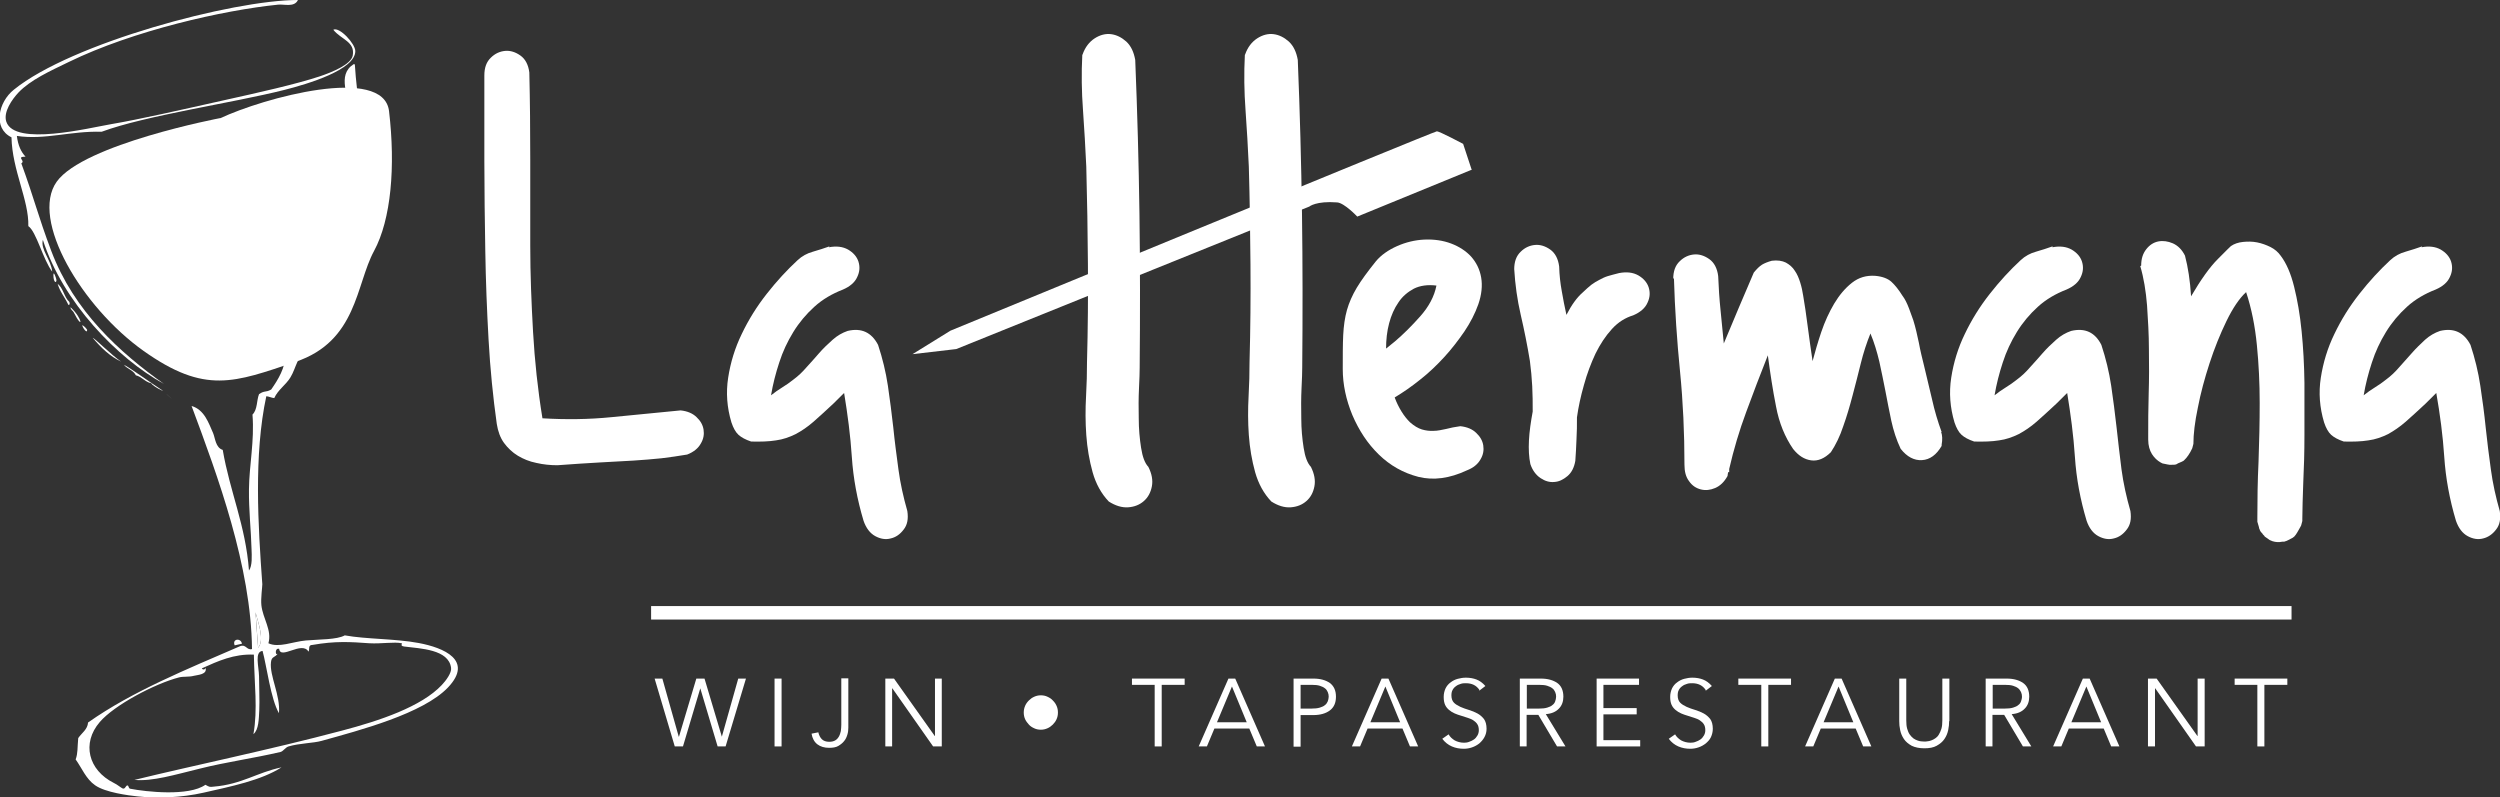 <svg xmlns="http://www.w3.org/2000/svg" width="138" height="44" viewBox="0 0 138 44" fill="none"><rect x="0" y="0" width="138" height="44" fill="#333333" stroke="none"/><g clip-path="url(#clip0_62_1275)"><path fill-rule="evenodd" clip-rule="evenodd" d="M12.153 6.529C14.519 5.413 21.164 3.579 21.475 6.132C21.837 9.198 21.591 12.11 20.647 13.854C19.639 15.714 19.716 18.831 16.316 19.973C12.929 21.115 11.326 21.782 7.925 19.37C4.525 16.959 1.642 12.122 3.129 10.031C4.616 7.953 12.166 6.517 12.166 6.517" fill="white"></path><path fill-rule="evenodd" clip-rule="evenodd" d="M2.948 15.188C2.948 14.893 3.116 15.394 3.116 15.458C3.116 15.663 2.948 15.586 2.948 15.188Z" fill="white"></path><path fill-rule="evenodd" clip-rule="evenodd" d="M13.355 35.534C13.226 35.559 13.084 35.598 12.954 35.623C12.799 35.251 13.303 35.2 13.355 35.534Z" fill="white"></path><path fill-rule="evenodd" clip-rule="evenodd" d="M16.445 0C16.251 0.423 15.669 0.218 15.346 0.257C12.334 0.564 7.369 1.68 3.788 3.425C2.754 3.925 1.681 4.413 1.021 5.106C0.672 5.478 0.168 6.183 0.349 6.722C0.815 8.082 4.887 7.068 6.154 6.85C7.731 6.581 9.916 6.08 12.269 5.555C14.351 5.093 16.303 4.657 17.635 4.22C18.359 3.977 19.38 3.553 19.471 3.066C19.613 2.296 18.824 2.181 18.398 1.642C18.734 1.462 19.613 2.412 19.613 2.822C19.613 3.848 17.014 4.631 15.695 4.964C12.799 5.696 8.068 6.363 5.611 7.273C3.892 7.222 2.495 7.735 0.931 7.504C0.996 8.03 1.164 8.389 1.409 8.646C0.853 8.659 1.435 8.864 1.177 9.018C1.901 10.994 2.082 11.866 2.831 13.854C4.085 17.177 6.594 19.447 9.05 21.192C6.477 19.781 3.478 16.689 2.366 13.239C2.224 13.777 2.818 14.329 2.883 14.996C2.379 14.342 2.004 12.777 1.564 12.482C1.603 11.058 0.672 9.39 0.634 7.581C-0.414 7.068 -0.09 5.631 0.763 4.952C3.943 2.373 12.838 0 16.445 0Z" fill="white"></path><path fill-rule="evenodd" clip-rule="evenodd" d="M19.587 3.553C19.69 5.388 20.13 7.363 19.974 9.3C19.949 9.698 19.806 10.173 19.755 10.609C19.625 11.507 19.406 12.251 19.186 13.136C18.914 14.213 18.759 14.945 18.268 15.958C18.203 16.086 17.983 16.24 17.932 16.343C17.867 16.497 17.997 16.715 17.945 16.856C17.88 17.036 17.609 17.343 17.479 17.587C17.337 17.869 17.259 18.562 16.807 18.78C16.82 19.024 17.04 18.947 17.027 19.255C16.406 19.588 16.355 20.307 16.031 20.833C15.773 21.256 15.346 21.512 15.139 21.974C14.984 21.962 14.855 21.885 14.7 21.872C14.002 25.117 14.247 29.03 14.48 32.25C14.48 32.404 14.389 33.045 14.428 33.404C14.506 34.148 15.023 34.777 14.816 35.508C15.385 35.777 16.161 35.418 16.885 35.354C17.596 35.29 18.604 35.316 19.031 35.072C20.233 35.29 21.823 35.251 23.116 35.495C24.487 35.752 26.154 36.444 24.732 37.945C23.349 39.395 19.871 40.306 17.751 40.896C17.298 41.024 16.535 41.024 15.928 41.203C15.734 41.268 15.643 41.473 15.475 41.511C13.989 41.858 12.489 42.063 11.054 42.422C9.632 42.769 8.429 43.141 7.421 43.051C10.498 42.294 14.868 41.396 18.876 40.331C20.97 39.78 23.258 39.01 24.383 37.817C24.616 37.573 24.939 37.137 24.9 36.868C24.771 35.841 23.207 35.803 22.315 35.688C22.043 35.649 22.237 35.533 22.172 35.508C21.785 35.418 21.048 35.546 20.388 35.508C19.341 35.431 18.501 35.38 17.259 35.598C16.975 35.598 17.117 35.841 17.027 35.97C16.678 35.354 15.475 36.444 15.411 35.816C15.139 35.739 15.204 36.303 15.359 36.034C15.191 36.329 14.997 36.201 14.958 36.547C14.868 37.304 15.488 38.381 15.398 39.369C14.945 38.587 14.726 36.778 14.493 35.931C14.04 35.97 14.286 36.778 14.299 37.329C14.299 37.945 14.338 38.638 14.312 39.202C14.286 39.677 14.286 40.28 13.989 40.524C14.234 39.151 14.04 37.791 14.014 36.136C12.915 36.085 12.023 36.496 11.144 36.893C11.196 37.009 11.364 36.945 11.338 36.842C11.48 37.24 10.899 37.252 10.705 37.304C10.42 37.381 10.123 37.329 9.877 37.394C8.546 37.74 6.309 38.92 5.507 39.857C4.499 41.024 4.874 42.512 6.283 43.218C6.477 43.307 6.697 43.5 6.774 43.525C6.917 43.577 6.942 43.333 7.046 43.359C7.111 43.371 7.085 43.513 7.188 43.538C8.041 43.705 10.42 43.974 11.338 43.32C11.571 43.448 11.571 43.448 11.791 43.423C13.355 43.294 14.182 42.64 15.54 42.358C14.415 43.076 12.76 43.41 11.235 43.756C9.994 44.038 8.636 44.077 7.602 43.962C7.098 43.91 5.805 43.743 5.249 43.346C4.745 42.999 4.512 42.384 4.176 41.922C4.305 41.563 4.266 41.293 4.318 40.742C4.512 40.459 4.835 40.267 4.861 39.882C7.317 38.15 10.317 36.945 13.239 35.675C13.588 35.533 13.601 35.906 13.911 35.829C13.859 31.249 12.023 26.297 10.575 22.41C11.287 22.616 11.519 23.36 11.765 23.911C11.881 24.181 11.894 24.707 12.295 24.835C12.683 27.118 13.562 29.017 13.743 31.493C13.937 31.236 13.898 30.659 13.885 30.312C13.859 29.273 13.73 28.196 13.743 27.003C13.756 25.682 14.053 24.348 13.937 22.885C14.221 22.603 14.157 22.116 14.299 21.756C14.622 21.538 14.661 21.679 14.971 21.5C15.372 20.922 15.734 20.332 15.773 19.537C16.018 19.691 15.954 19.447 16.148 19.345C16.148 18.613 16.923 17.908 16.859 17.408C16.859 17.292 16.949 17.331 16.962 17.382C17.337 16.433 17.932 15.547 18.281 14.47C18.32 14.354 18.242 14.342 18.307 14.149C18.604 13.328 18.682 12.174 19.108 11.25C19.108 9.749 19.431 7.851 19.341 6.401C19.276 5.311 18.565 4.156 19.522 3.541M14.247 35.752C14.622 35.354 14.247 34.353 14.105 33.802C14.131 34.264 14.195 35.046 14.247 35.752Z" fill="white"></path><path fill-rule="evenodd" clip-rule="evenodd" d="M3.167 15.663C3.478 15.855 3.542 16.42 3.827 16.664C3.891 16.83 3.775 16.882 3.749 16.779C3.568 16.394 3.31 16.112 3.18 15.663" fill="white"></path><path fill-rule="evenodd" clip-rule="evenodd" d="M3.892 16.959C4.577 17.587 4.603 18.293 4.06 17.228C4.021 17.151 3.892 17.1 3.892 16.959Z" fill="white"></path><path fill-rule="evenodd" clip-rule="evenodd" d="M4.538 17.946C4.642 17.998 4.732 18.087 4.81 18.203C4.823 18.459 4.551 18.087 4.538 17.946Z" fill="white"></path><path fill-rule="evenodd" clip-rule="evenodd" d="M5.12 18.652C5.197 18.639 6.167 19.614 6.684 19.96C6.076 19.678 5.572 19.191 5.12 18.652Z" fill="white"></path><path fill-rule="evenodd" clip-rule="evenodd" d="M6.839 20.14C7.02 20.191 8.352 21.153 8.947 21.538C9.179 21.692 8.443 21.333 8.339 21.153C8.016 21.089 7.822 20.794 7.499 20.717C7.344 20.422 7.033 20.371 6.839 20.14Z" fill="white"></path><path fill-rule="evenodd" clip-rule="evenodd" d="M9.218 21.782C9.024 21.602 9.89 22.372 9.218 21.782V21.782Z" fill="white"></path><path fill-rule="evenodd" clip-rule="evenodd" d="M14.105 33.802C14.247 34.353 14.622 35.354 14.247 35.752C14.195 35.046 14.144 34.264 14.105 33.802Z" fill="white"></path><path d="M59.756 3.014C59.898 2.604 60.131 2.309 60.428 2.116C60.725 1.924 61.036 1.847 61.333 1.886C61.63 1.924 61.915 2.065 62.173 2.296C62.432 2.54 62.587 2.873 62.665 3.309C62.781 6.17 62.859 9.005 62.898 11.802C62.936 14.598 62.936 17.433 62.91 20.294C62.91 20.538 62.898 20.922 62.872 21.448C62.846 21.974 62.846 22.526 62.859 23.103C62.859 23.68 62.91 24.219 62.988 24.719C63.066 25.22 63.195 25.566 63.389 25.771C63.583 26.156 63.647 26.515 63.583 26.849C63.518 27.182 63.376 27.452 63.143 27.657C62.91 27.862 62.626 27.978 62.277 28.003C61.928 28.029 61.566 27.914 61.204 27.683C60.79 27.247 60.493 26.708 60.312 26.066C60.131 25.412 60.014 24.732 59.963 24.014C59.911 23.296 59.911 22.577 59.95 21.884C59.989 21.192 60.002 20.563 60.002 20.012C60.053 18.139 60.066 16.33 60.053 14.585C60.04 12.841 60.014 11.045 59.963 9.198C59.911 8.158 59.859 7.132 59.782 6.093C59.704 5.054 59.691 4.041 59.743 3.027" fill="white"></path><path d="M68.728 3.014C68.871 2.604 69.103 2.309 69.401 2.116C69.698 1.924 70.008 1.847 70.306 1.886C70.603 1.924 70.888 2.065 71.146 2.296C71.405 2.54 71.56 2.873 71.638 3.309C71.754 6.17 71.831 9.005 71.87 11.802C71.909 14.598 71.909 17.433 71.883 20.294C71.883 20.538 71.87 20.922 71.844 21.448C71.819 21.974 71.819 22.526 71.831 23.103C71.831 23.68 71.883 24.219 71.961 24.719C72.038 25.22 72.168 25.566 72.362 25.771C72.555 26.156 72.62 26.515 72.555 26.849C72.491 27.182 72.349 27.452 72.116 27.657C71.883 27.862 71.599 27.978 71.25 28.003C70.9 28.029 70.538 27.914 70.177 27.683C69.763 27.247 69.466 26.708 69.284 26.066C69.103 25.412 68.987 24.732 68.935 24.014C68.884 23.296 68.884 22.577 68.922 21.884C68.961 21.192 68.974 20.563 68.974 20.012C69.026 18.139 69.039 16.33 69.026 14.585C69.013 12.841 68.987 11.045 68.935 9.198C68.884 8.158 68.832 7.132 68.754 6.093C68.677 5.054 68.664 4.041 68.716 3.027" fill="white"></path><path d="M26.736 4.169C26.736 3.733 26.853 3.412 27.098 3.181C27.331 2.95 27.602 2.835 27.887 2.809C28.171 2.784 28.456 2.873 28.727 3.066C28.999 3.258 29.167 3.579 29.219 4.002C29.257 5.606 29.27 7.196 29.27 8.787C29.27 10.378 29.27 11.968 29.27 13.559C29.27 15.15 29.335 16.74 29.425 18.331C29.516 19.922 29.684 21.5 29.943 23.09C31.223 23.167 32.502 23.154 33.77 23.026C35.036 22.898 36.303 22.782 37.571 22.654C37.945 22.693 38.243 22.821 38.45 23.026C38.669 23.231 38.799 23.462 38.837 23.719C38.876 23.975 38.837 24.232 38.682 24.488C38.54 24.745 38.294 24.95 37.932 25.091C37.454 25.168 36.976 25.245 36.51 25.297C36.032 25.348 35.515 25.387 34.959 25.425C34.403 25.451 33.782 25.489 33.097 25.528C32.412 25.566 31.636 25.617 30.77 25.681C30.382 25.681 29.994 25.643 29.607 25.553C29.219 25.476 28.883 25.335 28.585 25.156C28.288 24.976 28.029 24.732 27.822 24.45C27.616 24.168 27.486 23.809 27.422 23.398C27.215 21.923 27.059 20.371 26.969 18.754C26.878 17.138 26.814 15.496 26.788 13.841C26.762 12.187 26.736 10.544 26.736 8.903V4.169Z" fill="white"></path><path d="M45.754 13.649C46.168 13.572 46.517 13.611 46.815 13.777C47.099 13.944 47.293 14.162 47.383 14.431C47.474 14.714 47.461 14.996 47.319 15.291C47.189 15.586 46.918 15.817 46.53 15.984C45.935 16.215 45.405 16.522 44.953 16.933C44.5 17.343 44.112 17.805 43.789 18.331C43.466 18.857 43.207 19.409 43.014 20.012C42.819 20.602 42.664 21.205 42.561 21.82C42.768 21.654 42.975 21.512 43.181 21.384C43.388 21.256 43.595 21.115 43.802 20.948C44.048 20.768 44.293 20.538 44.513 20.281C44.746 20.024 44.979 19.768 45.211 19.498C45.444 19.229 45.703 18.985 45.961 18.755C46.22 18.524 46.491 18.37 46.789 18.267C47.551 18.087 48.107 18.344 48.469 19.037C48.715 19.781 48.896 20.525 49.012 21.294C49.129 22.064 49.219 22.834 49.31 23.604C49.387 24.373 49.491 25.143 49.594 25.913C49.697 26.682 49.866 27.439 50.085 28.209C50.15 28.645 50.085 28.978 49.879 29.235C49.685 29.491 49.452 29.658 49.167 29.722C48.883 29.799 48.599 29.748 48.314 29.594C48.03 29.44 47.81 29.158 47.668 28.747C47.319 27.58 47.099 26.4 47.021 25.22C46.944 24.04 46.789 22.872 46.595 21.692L46 22.282C45.586 22.667 45.224 23.001 44.901 23.283C44.578 23.565 44.255 23.783 43.919 23.963C43.582 24.129 43.22 24.258 42.833 24.309C42.445 24.373 41.979 24.386 41.462 24.373C41.152 24.27 40.919 24.142 40.764 24.001C40.609 23.86 40.479 23.629 40.376 23.321C40.13 22.5 40.066 21.679 40.195 20.846C40.324 20.012 40.57 19.203 40.945 18.434C41.32 17.651 41.772 16.92 42.328 16.215C42.871 15.522 43.44 14.906 44.022 14.367C44.267 14.136 44.552 13.982 44.875 13.893C45.198 13.803 45.496 13.7 45.793 13.598" fill="white"></path><path d="M77.016 21.923C77.016 21.923 76.99 21.923 76.99 21.949C77.093 22.231 77.222 22.487 77.365 22.718C77.507 22.949 77.662 23.142 77.83 23.308C78.063 23.514 78.283 23.642 78.49 23.706C78.709 23.77 78.929 23.796 79.136 23.783C79.356 23.783 79.576 23.732 79.821 23.68C80.054 23.616 80.325 23.565 80.61 23.526C80.985 23.565 81.282 23.693 81.489 23.898C81.709 24.104 81.838 24.335 81.877 24.591C81.916 24.848 81.877 25.104 81.722 25.361C81.579 25.617 81.334 25.823 80.972 25.964C80.015 26.413 79.123 26.528 78.296 26.323C77.455 26.105 76.731 25.694 76.111 25.091C75.49 24.488 75.012 23.757 74.65 22.911C74.301 22.064 74.12 21.217 74.12 20.371C74.12 19.627 74.12 19.011 74.145 18.498C74.171 17.985 74.236 17.523 74.352 17.112C74.469 16.702 74.65 16.291 74.895 15.881C75.141 15.47 75.49 14.996 75.943 14.431C76.227 14.085 76.628 13.803 77.119 13.585C77.61 13.367 78.115 13.251 78.606 13.226C79.162 13.2 79.666 13.277 80.106 13.444C80.545 13.61 80.92 13.854 81.204 14.162C81.489 14.483 81.683 14.867 81.76 15.316C81.838 15.765 81.786 16.266 81.605 16.792C81.424 17.305 81.166 17.805 80.83 18.305C80.493 18.793 80.131 19.267 79.718 19.716C79.304 20.166 78.864 20.589 78.386 20.961C77.908 21.346 77.442 21.666 76.99 21.936M79.304 15.765C78.813 15.701 78.386 15.765 78.05 15.932C77.714 16.112 77.416 16.356 77.197 16.689C76.964 17.023 76.796 17.407 76.68 17.844C76.563 18.28 76.511 18.754 76.511 19.242L77.003 18.844C77.455 18.459 77.921 17.998 78.399 17.459C78.877 16.92 79.175 16.356 79.291 15.765" fill="white"></path><path d="M83.584 14.88C83.584 14.444 83.7 14.124 83.945 13.893C84.178 13.662 84.45 13.546 84.734 13.521C85.019 13.495 85.303 13.585 85.575 13.777C85.846 13.97 86.014 14.29 86.066 14.714C86.079 15.188 86.13 15.637 86.208 16.061C86.286 16.497 86.363 16.933 86.467 17.382C86.751 16.83 87.048 16.42 87.359 16.15C87.54 15.971 87.708 15.83 87.85 15.714C87.992 15.612 88.134 15.522 88.29 15.445C88.432 15.368 88.587 15.291 88.755 15.24C88.923 15.188 89.13 15.137 89.376 15.073C89.789 14.996 90.138 15.034 90.436 15.201C90.72 15.368 90.914 15.586 91.004 15.855C91.095 16.138 91.082 16.42 90.94 16.715C90.811 17.01 90.539 17.241 90.151 17.407C89.725 17.536 89.324 17.779 88.975 18.164C88.626 18.549 88.328 18.998 88.07 19.524C87.824 20.05 87.604 20.627 87.436 21.243C87.255 21.872 87.126 22.475 87.048 23.039C87.048 23.45 87.048 23.86 87.022 24.258C87.01 24.655 86.984 25.053 86.958 25.438C86.893 25.81 86.751 26.092 86.518 26.285C86.286 26.477 86.053 26.592 85.794 26.605C85.536 26.631 85.277 26.554 85.031 26.387C84.786 26.22 84.592 25.964 84.476 25.617C84.398 25.245 84.372 24.809 84.398 24.309C84.424 23.809 84.501 23.283 84.605 22.718C84.605 22.244 84.605 21.782 84.579 21.32C84.553 20.858 84.514 20.396 84.45 19.922C84.308 19.062 84.139 18.216 83.945 17.382C83.752 16.548 83.635 15.701 83.584 14.842" fill="white"></path><path d="M92.362 15.406C92.362 14.97 92.478 14.649 92.724 14.418C92.957 14.188 93.228 14.072 93.513 14.046C93.797 14.021 94.081 14.111 94.353 14.303C94.624 14.495 94.792 14.816 94.844 15.239C94.87 15.881 94.909 16.497 94.973 17.112L95.154 18.96C95.426 18.305 95.697 17.651 95.982 16.984C96.266 16.33 96.538 15.676 96.809 15.047C96.977 14.842 97.12 14.701 97.262 14.611C97.391 14.534 97.572 14.457 97.805 14.393C98.115 14.354 98.374 14.393 98.581 14.495C98.787 14.611 98.955 14.752 99.072 14.944C99.201 15.124 99.292 15.342 99.369 15.586C99.447 15.83 99.498 16.073 99.537 16.33C99.615 16.805 99.705 17.356 99.783 17.998C99.86 18.639 99.964 19.28 100.054 19.935C100.184 19.447 100.339 18.908 100.533 18.331C100.727 17.754 100.972 17.228 101.244 16.766C101.528 16.291 101.851 15.907 102.226 15.611C102.601 15.316 103.028 15.188 103.532 15.227C103.92 15.265 104.217 15.381 104.411 15.56C104.605 15.74 104.812 15.996 105.019 16.33C105.148 16.497 105.265 16.728 105.381 17.035C105.497 17.343 105.575 17.561 105.614 17.677C105.743 18.087 105.833 18.511 105.924 18.934C106.001 19.357 106.105 19.781 106.208 20.191C106.351 20.781 106.493 21.397 106.648 22.038C106.79 22.68 106.971 23.283 107.178 23.847H107.152C107.217 24.027 107.23 24.27 107.178 24.553V24.617C106.894 25.104 106.532 25.374 106.092 25.399C105.665 25.425 105.265 25.22 104.915 24.771C104.683 24.283 104.515 23.757 104.398 23.218C104.282 22.68 104.179 22.128 104.075 21.589C103.972 21.051 103.855 20.499 103.739 19.96C103.61 19.422 103.455 18.895 103.248 18.408C103.041 18.921 102.86 19.473 102.718 20.05C102.575 20.64 102.42 21.23 102.265 21.82C102.11 22.41 101.942 22.988 101.748 23.526C101.567 24.078 101.334 24.553 101.063 24.963C100.714 25.309 100.352 25.463 99.977 25.412C99.602 25.361 99.279 25.156 98.981 24.784C98.529 24.129 98.206 23.347 98.037 22.436C97.856 21.525 97.714 20.589 97.585 19.614C97.171 20.666 96.77 21.705 96.395 22.731C96.008 23.77 95.697 24.822 95.452 25.887V26.066H95.387C95.387 26.066 95.387 26.143 95.374 26.169C95.374 26.195 95.361 26.233 95.361 26.272C95.18 26.605 94.948 26.823 94.676 26.939C94.404 27.054 94.146 27.08 93.887 27.016C93.629 26.951 93.409 26.81 93.241 26.567C93.06 26.336 92.982 26.028 92.982 25.656C92.982 23.911 92.905 22.192 92.737 20.499C92.569 18.806 92.452 17.087 92.401 15.342" fill="white"></path><path d="M113.293 13.649C113.707 13.572 114.056 13.611 114.354 13.777C114.638 13.944 114.832 14.162 114.922 14.431C115.013 14.714 115 14.996 114.858 15.291C114.728 15.586 114.457 15.817 114.069 15.984C113.474 16.215 112.944 16.522 112.492 16.933C112.039 17.343 111.651 17.805 111.328 18.331C111.005 18.857 110.746 19.409 110.552 20.012C110.359 20.602 110.203 21.205 110.1 21.82C110.307 21.654 110.514 21.512 110.721 21.384C110.927 21.256 111.134 21.115 111.341 20.948C111.587 20.768 111.832 20.538 112.052 20.281C112.285 20.024 112.518 19.768 112.75 19.498C112.983 19.229 113.242 18.985 113.5 18.755C113.759 18.524 114.03 18.37 114.328 18.267C115.09 18.087 115.646 18.344 115.995 19.037C116.241 19.781 116.422 20.525 116.538 21.294C116.655 22.064 116.745 22.834 116.836 23.604C116.913 24.373 117.017 25.143 117.107 25.913C117.211 26.682 117.379 27.439 117.599 28.209C117.663 28.645 117.599 28.978 117.392 29.235C117.198 29.491 116.965 29.658 116.681 29.722C116.396 29.799 116.112 29.748 115.827 29.594C115.543 29.44 115.323 29.158 115.181 28.747C114.832 27.58 114.612 26.4 114.535 25.22C114.457 24.04 114.302 22.872 114.108 21.692L113.513 22.282C113.099 22.667 112.737 23.001 112.414 23.283C112.091 23.565 111.768 23.783 111.432 23.963C111.095 24.129 110.733 24.258 110.346 24.309C109.958 24.373 109.492 24.386 108.975 24.373C108.665 24.27 108.432 24.142 108.277 24.001C108.122 23.86 107.993 23.629 107.889 23.321C107.644 22.5 107.579 21.679 107.708 20.846C107.837 20.012 108.083 19.203 108.458 18.434C108.833 17.651 109.285 16.92 109.841 16.215C110.384 15.522 110.953 14.906 111.535 14.367C111.781 14.136 112.065 13.982 112.388 13.893C112.712 13.803 113.009 13.7 113.306 13.598" fill="white"></path><path d="M118.193 14.662C118.193 14.29 118.284 13.995 118.478 13.752C118.659 13.521 118.879 13.38 119.137 13.328C119.396 13.277 119.667 13.315 119.939 13.431C120.223 13.559 120.443 13.777 120.611 14.111C120.779 14.752 120.895 15.496 120.947 16.356C121.49 15.432 121.981 14.739 122.434 14.29C122.886 13.841 123.119 13.598 123.145 13.585C123.326 13.457 123.559 13.38 123.817 13.354C124.076 13.328 124.334 13.328 124.593 13.38C124.852 13.431 125.097 13.521 125.33 13.636C125.563 13.752 125.757 13.918 125.899 14.123C126.209 14.534 126.455 15.098 126.636 15.83C126.817 16.561 126.959 17.369 127.049 18.28C127.14 19.191 127.192 20.127 127.205 21.128C127.205 22.128 127.205 23.09 127.205 24.027C127.205 24.963 127.179 25.835 127.14 26.644C127.114 27.452 127.088 28.119 127.088 28.632V28.76L127.024 29.004C127.024 29.004 126.946 29.158 126.868 29.286C126.83 29.363 126.778 29.44 126.726 29.517C126.674 29.594 126.623 29.645 126.558 29.684L126.312 29.812C126.235 29.851 126.183 29.876 126.157 29.876C126.119 29.902 126.054 29.902 125.976 29.902C125.795 29.941 125.614 29.928 125.446 29.876L125.291 29.812L125.071 29.658C125.071 29.658 125.007 29.62 124.994 29.594C124.994 29.568 124.968 29.556 124.942 29.53C124.903 29.491 124.877 29.453 124.877 29.44C124.8 29.376 124.748 29.299 124.722 29.196C124.696 29.171 124.696 29.145 124.696 29.107L124.606 28.799V28.555C124.606 27.593 124.619 26.567 124.671 25.489C124.709 24.412 124.735 23.334 124.735 22.244C124.735 21.153 124.683 20.089 124.58 19.049C124.477 17.998 124.283 17.023 123.985 16.125C123.61 16.471 123.248 17.01 122.899 17.728C122.55 18.447 122.24 19.216 121.968 20.05C121.697 20.884 121.477 21.692 121.322 22.5C121.154 23.296 121.076 23.963 121.076 24.501L121.012 24.745C120.882 25.027 120.727 25.258 120.546 25.425C120.482 25.463 120.417 25.502 120.339 25.528C120.262 25.553 120.197 25.592 120.133 25.63C120.068 25.656 119.977 25.656 119.848 25.656H119.758C119.758 25.656 119.577 25.63 119.422 25.592C119.396 25.592 119.344 25.579 119.266 25.528C119.085 25.425 118.917 25.271 118.788 25.066C118.659 24.861 118.581 24.591 118.581 24.27V24.027C118.581 23.334 118.581 22.577 118.607 21.756C118.633 20.935 118.633 20.114 118.62 19.28C118.62 18.447 118.568 17.638 118.517 16.856C118.452 16.061 118.336 15.342 118.142 14.688" fill="white"></path><path d="M133.669 13.649C134.083 13.572 134.432 13.611 134.729 13.777C135.013 13.944 135.207 14.162 135.298 14.431C135.388 14.714 135.375 14.996 135.233 15.291C135.104 15.586 134.832 15.817 134.445 15.984C133.85 16.215 133.32 16.522 132.867 16.933C132.415 17.343 132.027 17.805 131.704 18.331C131.381 18.857 131.122 19.409 130.928 20.012C130.734 20.602 130.579 21.205 130.475 21.82C130.682 21.654 130.889 21.512 131.096 21.384C131.303 21.256 131.51 21.115 131.717 20.948C131.962 20.768 132.208 20.538 132.428 20.281C132.66 20.024 132.88 19.768 133.126 19.498C133.359 19.229 133.617 18.985 133.863 18.755C134.121 18.524 134.393 18.37 134.69 18.267C135.453 18.087 136.009 18.344 136.371 19.037C136.617 19.781 136.798 20.525 136.914 21.294C137.03 22.064 137.134 22.834 137.211 23.604C137.289 24.373 137.392 25.143 137.496 25.913C137.599 26.682 137.767 27.439 137.987 28.209C138.052 28.645 137.987 28.978 137.78 29.235C137.586 29.491 137.341 29.658 137.069 29.722C136.785 29.799 136.5 29.748 136.216 29.594C135.931 29.44 135.712 29.158 135.569 28.747C135.22 27.58 135.001 26.4 134.923 25.22C134.845 24.04 134.69 22.872 134.483 21.692L133.889 22.282C133.475 22.667 133.113 23.001 132.79 23.283C132.467 23.565 132.143 23.783 131.82 23.963C131.484 24.129 131.122 24.258 130.734 24.309C130.346 24.373 129.881 24.386 129.377 24.373C129.066 24.27 128.834 24.142 128.678 24.001C128.523 23.86 128.394 23.629 128.291 23.321C128.045 22.5 127.98 21.679 128.11 20.846C128.239 20.012 128.484 19.203 128.859 18.434C129.234 17.651 129.687 16.92 130.243 16.215C130.786 15.522 131.355 14.906 131.936 14.367C132.182 14.136 132.467 13.982 132.79 13.893C133.113 13.803 133.41 13.7 133.708 13.598" fill="white"></path><path d="M37.467 40.665H37.48L38.437 37.458H38.889L39.846 40.665L40.751 37.458H41.177L40.053 41.203H39.613L38.656 37.996L37.7 41.203H37.247L36.135 37.458H36.562L37.467 40.665Z" fill="white"></path><path d="M43.143 37.458H42.755V41.203H43.143V37.458Z" fill="white"></path><path d="M45.173 40.434C45.212 40.588 45.276 40.716 45.367 40.806C45.457 40.896 45.599 40.947 45.767 40.947C45.91 40.947 46.013 40.921 46.104 40.87C46.194 40.819 46.259 40.742 46.31 40.652C46.362 40.562 46.388 40.459 46.414 40.357C46.427 40.241 46.44 40.126 46.44 40.01V37.445H46.828V40.164C46.828 40.293 46.815 40.421 46.776 40.549C46.737 40.678 46.685 40.806 46.595 40.908C46.517 41.011 46.401 41.101 46.272 41.178C46.142 41.255 45.961 41.28 45.767 41.28C45.509 41.28 45.289 41.216 45.121 41.088C44.953 40.96 44.837 40.754 44.798 40.498L45.186 40.421L45.173 40.434Z" fill="white"></path><path d="M51.598 40.626H51.611V37.458H51.986V41.203H51.508L49.258 37.996H49.245V41.203H48.87V37.458H49.349L51.598 40.626Z" fill="white"></path><path d="M56.511 39.331C56.511 39.202 56.537 39.074 56.588 38.959C56.64 38.843 56.705 38.753 56.795 38.664C56.886 38.574 56.976 38.51 57.093 38.458C57.209 38.407 57.325 38.381 57.455 38.381C57.584 38.381 57.713 38.407 57.816 38.458C57.933 38.51 58.036 38.574 58.114 38.664C58.204 38.753 58.269 38.843 58.321 38.959C58.373 39.074 58.398 39.19 58.398 39.331C58.398 39.472 58.373 39.587 58.321 39.703C58.269 39.818 58.204 39.908 58.114 39.998C58.023 40.087 57.933 40.152 57.816 40.203C57.7 40.254 57.584 40.28 57.455 40.28C57.325 40.28 57.196 40.254 57.093 40.203C56.976 40.152 56.873 40.087 56.795 39.998C56.718 39.908 56.64 39.818 56.588 39.703C56.537 39.587 56.511 39.472 56.511 39.331Z" fill="white"></path><path d="M64.126 41.203H63.738V37.804H62.484V37.458H65.393V37.804H64.126V41.203Z" fill="white"></path><path d="M66.621 41.203H66.168L67.81 37.458H68.185L69.827 41.203H69.375L68.961 40.216H67.035L66.621 41.203ZM67.177 39.869H68.819L68.004 37.894L67.177 39.869Z" fill="white"></path><path d="M71.405 37.458H72.504C72.892 37.458 73.189 37.548 73.409 37.702C73.629 37.868 73.745 38.112 73.745 38.458C73.745 38.805 73.629 39.048 73.409 39.215C73.189 39.382 72.879 39.472 72.504 39.472H71.793V41.216H71.405V37.471V37.458ZM71.793 39.113H72.413C72.581 39.113 72.724 39.1 72.853 39.061C72.969 39.023 73.073 38.984 73.137 38.92C73.215 38.869 73.254 38.792 73.292 38.715C73.318 38.638 73.344 38.548 73.344 38.458C73.344 38.368 73.331 38.292 73.292 38.202C73.254 38.125 73.215 38.048 73.137 37.996C73.06 37.932 72.969 37.894 72.853 37.855C72.736 37.817 72.594 37.804 72.413 37.804H71.793V39.113Z" fill="white"></path><path d="M75.076 41.203H74.624L76.266 37.458H76.641L78.283 41.203H77.83L77.417 40.216H75.49L75.076 41.203ZM75.645 39.869H77.287L76.473 37.894L75.645 39.869Z" fill="white"></path><path d="M81.657 38.074C81.489 37.83 81.243 37.714 80.92 37.714C80.817 37.714 80.726 37.714 80.623 37.753C80.532 37.779 80.442 37.817 80.364 37.881C80.287 37.932 80.222 38.009 80.183 38.086C80.131 38.176 80.118 38.279 80.118 38.394C80.118 38.561 80.17 38.702 80.261 38.792C80.351 38.882 80.481 38.959 80.623 39.023C80.765 39.087 80.92 39.138 81.088 39.19C81.256 39.241 81.411 39.305 81.553 39.382C81.696 39.459 81.812 39.562 81.915 39.69C82.006 39.818 82.058 39.998 82.058 40.229C82.058 40.395 82.019 40.549 81.941 40.691C81.864 40.832 81.773 40.934 81.657 41.037C81.541 41.127 81.411 41.204 81.256 41.255C81.114 41.306 80.959 41.332 80.804 41.332C80.571 41.332 80.351 41.293 80.144 41.204C79.938 41.114 79.757 40.973 79.614 40.78L79.963 40.536C80.041 40.678 80.157 40.78 80.299 40.87C80.442 40.947 80.623 40.998 80.817 40.998C80.907 40.998 81.01 40.986 81.101 40.947C81.192 40.921 81.282 40.87 81.36 40.819C81.437 40.767 81.502 40.691 81.553 40.601C81.605 40.511 81.631 40.421 81.631 40.306C81.631 40.177 81.605 40.062 81.553 39.985C81.502 39.895 81.424 39.831 81.334 39.767C81.243 39.703 81.14 39.664 81.023 39.626C80.907 39.587 80.791 39.549 80.662 39.51C80.532 39.472 80.416 39.433 80.299 39.382C80.183 39.331 80.08 39.267 79.989 39.19C79.899 39.113 79.821 39.023 79.769 38.907C79.718 38.792 79.692 38.651 79.692 38.471C79.692 38.292 79.731 38.138 79.795 37.997C79.86 37.868 79.95 37.753 80.08 37.663C80.196 37.573 80.325 37.509 80.468 37.471C80.61 37.432 80.765 37.407 80.92 37.407C81.14 37.407 81.334 37.445 81.502 37.509C81.67 37.573 81.838 37.689 81.993 37.868L81.657 38.125V38.074Z" fill="white"></path><path d="M84.281 41.203H83.894V37.458H85.057C85.445 37.458 85.742 37.548 85.962 37.702C86.182 37.855 86.298 38.112 86.298 38.458C86.298 38.715 86.221 38.946 86.053 39.113C85.885 39.292 85.652 39.395 85.329 39.42L86.415 41.203H85.949L84.915 39.459H84.269V41.203H84.281ZM84.281 39.113H84.967C85.135 39.113 85.277 39.1 85.406 39.061C85.523 39.023 85.626 38.984 85.691 38.92C85.768 38.869 85.82 38.792 85.846 38.715C85.872 38.638 85.897 38.548 85.897 38.458C85.897 38.368 85.885 38.292 85.846 38.202C85.807 38.125 85.768 38.048 85.691 37.996C85.613 37.932 85.523 37.894 85.406 37.855C85.29 37.817 85.148 37.804 84.967 37.804H84.281V39.113Z" fill="white"></path><path d="M88.509 40.857H90.539V41.203H88.134V37.458H90.474V37.804H88.509V39.087H90.345V39.433H88.509V40.857Z" fill="white"></path><path d="M94.146 38.074C93.978 37.83 93.732 37.714 93.409 37.714C93.306 37.714 93.215 37.714 93.112 37.753C93.021 37.779 92.931 37.817 92.853 37.881C92.776 37.932 92.711 38.009 92.672 38.086C92.62 38.176 92.608 38.279 92.608 38.394C92.608 38.561 92.659 38.702 92.75 38.792C92.84 38.882 92.969 38.959 93.112 39.023C93.254 39.087 93.409 39.138 93.577 39.19C93.745 39.241 93.9 39.305 94.043 39.382C94.185 39.459 94.301 39.562 94.405 39.69C94.495 39.818 94.547 39.998 94.547 40.229C94.547 40.395 94.508 40.549 94.443 40.691C94.379 40.832 94.275 40.934 94.159 41.037C94.043 41.127 93.913 41.204 93.758 41.255C93.616 41.306 93.461 41.332 93.306 41.332C93.073 41.332 92.853 41.293 92.646 41.204C92.439 41.114 92.258 40.973 92.116 40.78L92.465 40.536C92.543 40.678 92.659 40.78 92.801 40.87C92.944 40.947 93.125 40.998 93.319 40.998C93.409 40.998 93.513 40.986 93.603 40.947C93.694 40.921 93.784 40.87 93.862 40.819C93.939 40.767 94.004 40.691 94.055 40.601C94.107 40.511 94.133 40.421 94.133 40.306C94.133 40.177 94.107 40.062 94.055 39.985C94.004 39.895 93.926 39.831 93.836 39.767C93.745 39.703 93.642 39.664 93.525 39.626C93.409 39.587 93.293 39.549 93.163 39.51C93.034 39.472 92.918 39.433 92.801 39.382C92.685 39.331 92.582 39.267 92.491 39.19C92.401 39.113 92.323 39.023 92.271 38.907C92.22 38.792 92.194 38.651 92.194 38.471C92.194 38.292 92.233 38.138 92.297 37.997C92.362 37.868 92.452 37.753 92.582 37.663C92.698 37.573 92.827 37.509 92.969 37.471C93.112 37.432 93.267 37.407 93.422 37.407C93.642 37.407 93.836 37.445 94.004 37.509C94.172 37.573 94.34 37.689 94.495 37.868L94.159 38.125L94.146 38.074Z" fill="white"></path><path d="M97.611 41.203H97.223V37.804H95.956V37.458H98.865V37.804H97.611V41.203Z" fill="white"></path><path d="M100.093 41.203H99.641L101.283 37.458H101.657L103.299 41.203H102.847L102.433 40.216H100.507L100.093 41.203ZM100.662 39.869H102.304L101.489 37.894L100.662 39.869Z" fill="white"></path><path d="M107.592 39.805C107.592 39.959 107.579 40.126 107.54 40.306C107.501 40.485 107.437 40.639 107.333 40.793C107.23 40.947 107.087 41.062 106.906 41.165C106.725 41.268 106.493 41.306 106.221 41.306C105.95 41.306 105.704 41.255 105.523 41.165C105.342 41.062 105.2 40.947 105.096 40.793C104.993 40.639 104.928 40.485 104.89 40.306C104.851 40.126 104.838 39.972 104.838 39.805V37.458H105.226V39.767C105.226 39.946 105.239 40.1 105.277 40.229C105.316 40.357 105.355 40.459 105.42 40.549C105.484 40.639 105.549 40.703 105.614 40.755C105.691 40.806 105.756 40.844 105.833 40.87C105.911 40.896 105.976 40.921 106.04 40.921C106.105 40.921 106.17 40.934 106.221 40.934C106.273 40.934 106.325 40.934 106.389 40.921C106.454 40.921 106.532 40.896 106.609 40.87C106.687 40.844 106.751 40.806 106.829 40.755C106.906 40.703 106.971 40.639 107.023 40.549C107.075 40.459 107.126 40.357 107.165 40.229C107.204 40.1 107.217 39.946 107.217 39.767V37.458H107.605V39.805H107.592Z" fill="white"></path><path d="M109.997 41.203H109.609V37.458H110.772C111.16 37.458 111.458 37.548 111.677 37.702C111.897 37.855 112.014 38.112 112.014 38.458C112.014 38.715 111.936 38.946 111.768 39.113C111.6 39.292 111.367 39.395 111.044 39.42L112.13 41.203H111.665L110.63 39.459H109.984V41.203H109.997ZM109.997 39.113H110.682C110.85 39.113 110.992 39.1 111.122 39.061C111.238 39.023 111.341 38.984 111.406 38.92C111.484 38.869 111.535 38.792 111.561 38.715C111.587 38.638 111.613 38.548 111.613 38.458C111.613 38.368 111.6 38.292 111.561 38.202C111.522 38.125 111.471 38.048 111.406 37.996C111.328 37.932 111.238 37.894 111.122 37.855C111.005 37.817 110.863 37.804 110.682 37.804H109.997V39.113Z" fill="white"></path><path d="M113.785 41.203H113.332L114.974 37.458H115.349L116.991 41.203H116.538L116.125 40.216H114.198L113.785 41.203ZM114.34 39.869H115.982L115.168 37.894L114.34 39.869Z" fill="white"></path><path d="M121.296 40.626H121.309V37.458H121.697V41.203H121.219L118.969 37.996H118.956V41.203H118.568V37.458H119.047L121.296 40.626Z" fill="white"></path><path d="M124.994 41.203H124.606V37.804H123.352V37.458H126.261V37.804H124.994V41.203Z" fill="white"></path><path d="M126.493 33.455H35.941V34.199H126.493V33.455Z" fill="white"></path><path d="M81.243 9.39L80.765 7.941C80.765 7.941 79.459 7.248 79.317 7.248C79.175 7.248 52.464 18.254 52.464 18.254L50.37 19.55L52.787 19.268L72.271 11.404C72.271 11.404 72.646 11.083 73.809 11.173C74.21 11.199 74.921 11.956 74.921 11.956L81.217 9.377L81.243 9.39Z" fill="white"></path></g><defs><clipPath id="clip0_62_1275"><rect width="138" height="44" fill="white"></rect></clipPath></defs></svg>